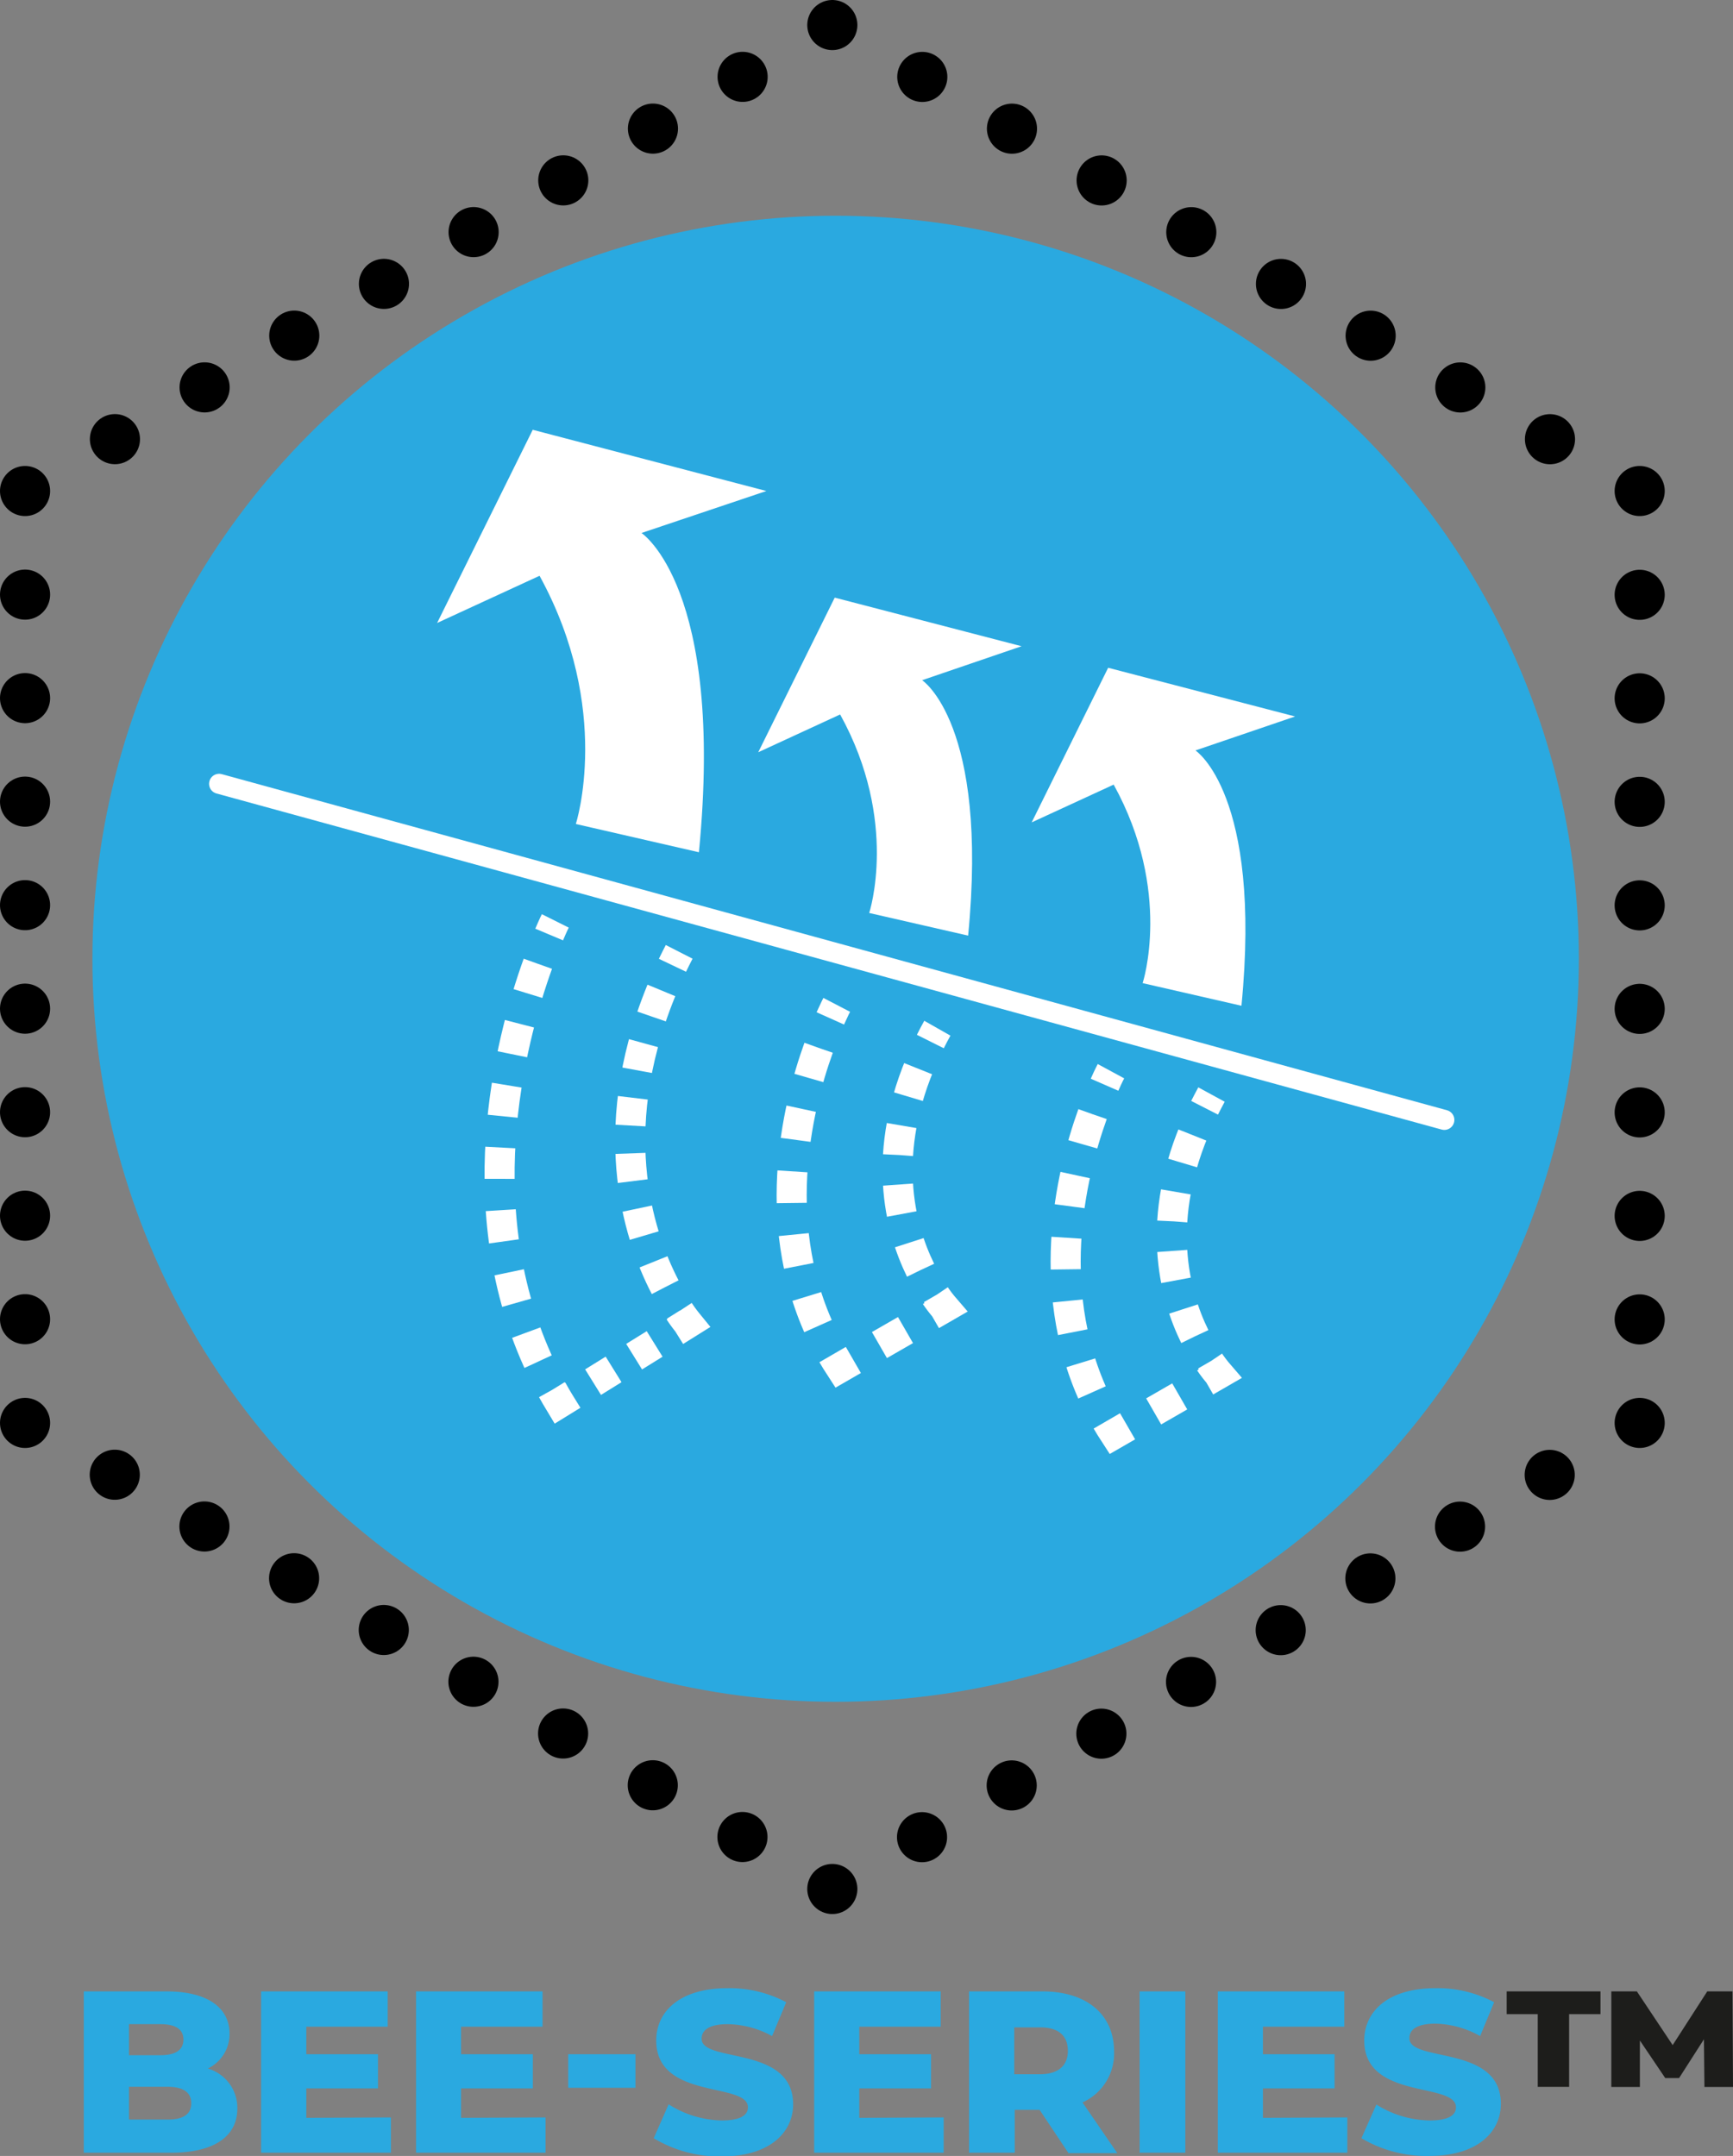 <svg xmlns="http://www.w3.org/2000/svg" viewBox="0 0 172.9 215.15"><rect x="0" y="0" width="172.9" height="215.15" fill="#808080" stroke="none"/><defs><style>.cls-1{fill:#2aa9e0;}.cls-2{fill:#1d1d1b;}.cls-10,.cls-11,.cls-12,.cls-13,.cls-3,.cls-4,.cls-5,.cls-7,.cls-8,.cls-9{fill:none;}.cls-3,.cls-4{stroke:#000;stroke-linejoin:round;stroke-width:5px;}.cls-3,.cls-4,.cls-5{stroke-linecap:round;}.cls-4{stroke-dasharray:0 10.33;}.cls-10,.cls-11,.cls-12,.cls-13,.cls-5,.cls-7,.cls-8,.cls-9{stroke:#fff;stroke-miterlimit:10;}.cls-5{stroke-width:2px;}.cls-6{fill:#fff;}.cls-10,.cls-11,.cls-12,.cls-13,.cls-7,.cls-8,.cls-9{stroke-width:3px;}.cls-8{stroke-dasharray:3.13 3.13;}.cls-9{stroke-dasharray:2.41 2.41;}.cls-10{stroke-dasharray:2.78 2.78;}.cls-11{stroke-dasharray:3.16 3.16;}.cls-12{stroke-dasharray:3 3;}.cls-13{stroke-dasharray:2.96 2.96;}</style></defs><g id="Calque_2" data-name="Calque 2"><g id="Calque_1-2" data-name="Calque 1"><path class="cls-1" d="M23.68,210.41c0,2.78-2.3,4.42-6.62,4.42H8.36v-16.1H16.6c4.23,0,6.3,1.72,6.3,4.21a3.8,3.8,0,0,1-2.17,3.49A4.08,4.08,0,0,1,23.68,210.41ZM12.87,202v3.1H16c1.52,0,2.3-.53,2.3-1.56S17.52,202,16,202Zm6.21,7.89c0-1.11-.83-1.64-2.39-1.64H12.87v3.27h3.82C18.25,211.54,19.08,211,19.08,209.91Z"></path><path class="cls-1" d="M39,211.31v3.52H26.05v-16.1H38.68v3.52H30.56V205h7.15v3.41H30.56v2.94Z"></path><path class="cls-1" d="M54.43,211.31v3.52H41.51v-16.1H54.13v3.52H46V205h7.16v3.41H46v2.94Z"></path><path class="cls-1" d="M56.69,205H63.4v3.35H56.69Z"></path><path class="cls-1" d="M65.22,213.38,66.71,210A10.2,10.2,0,0,0,72,211.61c1.88,0,2.62-.53,2.62-1.31,0-2.56-9.15-.69-9.15-6.67,0-2.88,2.34-5.22,7.12-5.22a12.08,12.08,0,0,1,5.85,1.4l-1.41,3.38A9.48,9.48,0,0,0,72.6,202c-1.91,0-2.6.64-2.6,1.45,0,2.46,9.13.62,9.13,6.55,0,2.81-2.34,5.2-7.13,5.2A12.66,12.66,0,0,1,65.22,213.38Z"></path><path class="cls-1" d="M94.15,211.31v3.52H81.23v-16.1H93.85v3.52H85.73V205h7.16v3.41H85.73v2.94Z"></path><path class="cls-1" d="M103.72,210.55h-2.48v4.28H96.68v-16.1H104c4.39,0,7.15,2.28,7.15,6a5.35,5.35,0,0,1-3.15,5.08l3.47,5.06h-4.87Zm0-8.23h-2.53V207h2.53c1.88,0,2.82-.87,2.82-2.34S105.65,202.32,103.77,202.32Z"></path><path class="cls-1" d="M113.7,198.73h4.56v16.1H113.7Z"></path><path class="cls-1" d="M134.42,211.31v3.52H121.5v-16.1h12.62v3.52H126V205h7.15v3.41H126v2.94Z"></path><path class="cls-1" d="M135.83,213.38l1.49-3.36a10.2,10.2,0,0,0,5.32,1.59c1.88,0,2.62-.53,2.62-1.31,0-2.56-9.15-.69-9.15-6.67,0-2.88,2.34-5.22,7.12-5.22a12,12,0,0,1,5.84,1.4l-1.4,3.38a9.48,9.48,0,0,0-4.46-1.24c-1.91,0-2.6.64-2.6,1.45,0,2.46,9.13.62,9.13,6.55,0,2.81-2.34,5.2-7.13,5.2A12.66,12.66,0,0,1,135.83,213.38Z"></path><path class="cls-2" d="M150.32,198.73h9.36V201h-3.13v7.26h-3.13V201h-3.1Zm19.73,9.54-.05-4.76-2.48,3.87h-1.38l-2.53-3.75v4.64h-2.85v-9.54h2.55l3.57,5.36,3.45-5.36h2.52l.05,9.54Z"></path><line class="cls-3" x1="163.59" y1="142" x2="163.59" y2="142"></line><line class="cls-4" x1="163.59" y1="131.67" x2="163.59" y2="54.17"></line><line class="cls-3" x1="163.59" y1="49" x2="163.59" y2="49"></line><line class="cls-4" x1="154.64" y1="43.83" x2="87.52" y2="5.08"></line><line class="cls-3" x1="83.04" y1="2.5" x2="83.04" y2="2.5"></line><line class="cls-4" x1="74.09" y1="7.67" x2="6.97" y2="46.42"></line><line class="cls-3" x1="2.5" y1="49" x2="2.5" y2="49"></line><line class="cls-4" x1="2.5" y1="59.34" x2="2.5" y2="136.84"></line><line class="cls-3" x1="2.5" y1="142" x2="2.5" y2="142"></line><line class="cls-4" x1="11.45" y1="147.17" x2="78.57" y2="185.92"></line><line class="cls-3" x1="83.04" y1="188.51" x2="83.04" y2="188.51"></line><line class="cls-4" x1="91.99" y1="183.34" x2="159.11" y2="144.59"></line><circle class="cls-1" cx="83.37" cy="95.68" r="74.15"></circle><line class="cls-5" x1="21.86" y1="78.22" x2="144.1" y2="111.76"></line><path class="cls-6" d="M57.45,82.23s3.7-11.42-3.62-24.77L43.61,62.17l9.54-19.28L76.46,49,64,53.19s8.31,5.42,5.73,31.86Z"></path><path class="cls-6" d="M86.72,91.11s3-9.14-2.9-19.81l-8.17,3.77,7.63-15.43,18.64,4.85L92,67.88s6.65,4.33,4.59,25.49Z"></path><path class="cls-6" d="M114,98.11s3-9.13-2.89-19.81l-8.18,3.77,7.63-15.43,18.65,4.86-9.94,3.39s6.65,4.33,4.59,25.48Z"></path><path class="cls-7" d="M55.4,91.9s-.24.48-.61,1.36"></path><path class="cls-8" d="M53.66,96.18c-2.82,7.84-7.29,25.18.7,41.12"></path><path class="cls-7" d="M55.09,138.7c.24.43.49.87.75,1.3l1.28-.79"></path><line class="cls-9" x1="59.17" y1="137.93" x2="66.34" y2="133.48"></line><path class="cls-7" d="M67.36,132.85l1.28-.8a14.31,14.31,0,0,1-.88-1.2"></path><path class="cls-10" d="M66.36,128.45c-2.76-5.32-6.29-16.26.15-30.84"></path><path class="cls-7" d="M67.09,96.33c.21-.44.44-.89.67-1.34"></path><path class="cls-7" d="M83.48,100.28s-.25.48-.64,1.35"></path><path class="cls-11" d="M81.67,104.57c-2.23,6.18-5,18.08.62,29.21"></path><path class="cls-7" d="M83.05,135.19c.25.43.51.85.79,1.28l1.3-.75"></path><line class="cls-12" x1="87.74" y1="134.23" x2="91.63" y2="131.99"></line><path class="cls-7" d="M92.93,131.24l1.3-.75a12.94,12.94,0,0,1-.91-1.19"></path><path class="cls-13" d="M91.84,126.75c-2.06-4.2-4.06-11.71.34-21.47"></path><path class="cls-7" d="M92.82,103.94c.22-.44.45-.89.7-1.33"></path><path class="cls-7" d="M110.84,106.9s-.26.48-.64,1.35"></path><path class="cls-11" d="M109,111.19c-2.22,6.18-5,18.08.63,29.21"></path><path class="cls-7" d="M110.41,141.81c.25.43.51.85.79,1.28l1.3-.75"></path><line class="cls-12" x1="115.1" y1="140.85" x2="118.99" y2="138.61"></line><path class="cls-7" d="M120.29,137.86l1.3-.75a12.94,12.94,0,0,1-.91-1.19"></path><path class="cls-13" d="M119.2,133.37c-2.06-4.2-4.06-11.71.34-21.47"></path><path class="cls-7" d="M120.18,110.55c.22-.43.45-.88.69-1.32"></path></g></g></svg>